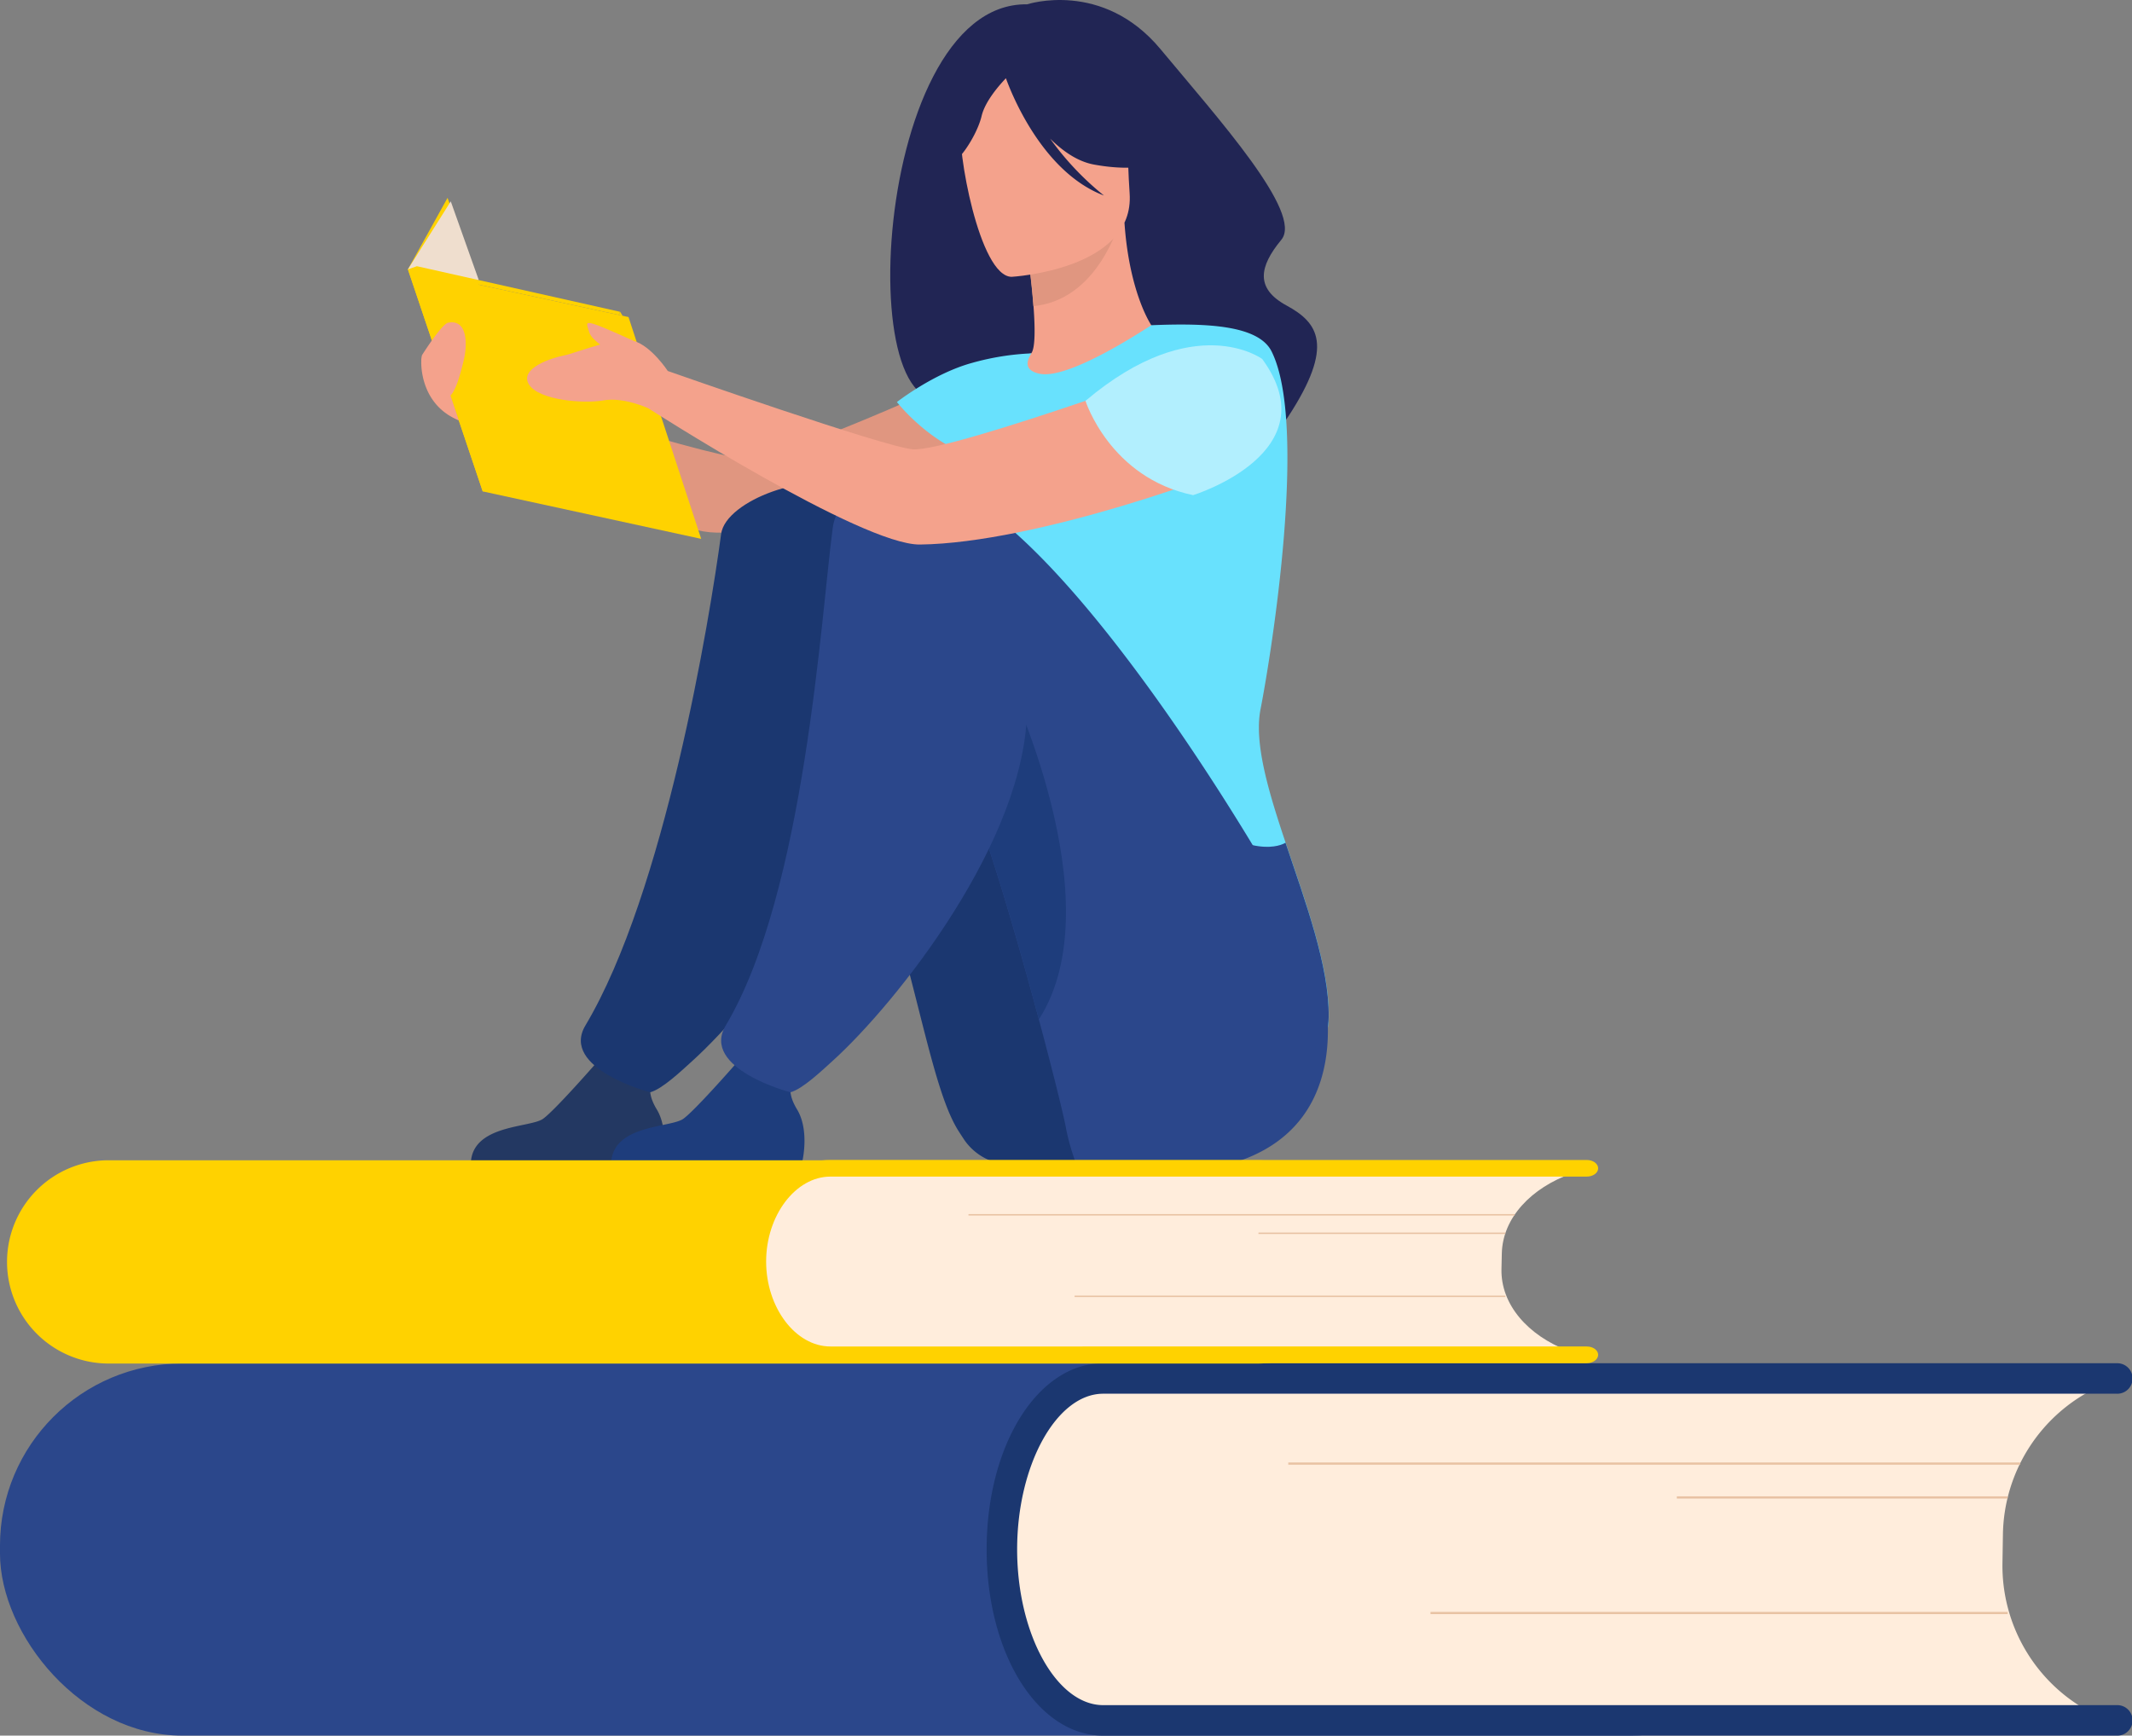 <svg xmlns="http://www.w3.org/2000/svg" viewBox="0 0 921.5 750.3"><rect x="0" y="0" width="921.5" height="750.3" fill="#808080" stroke="none"/><defs><style>.cls-1{fill:#2b478b;}.cls-2{fill:#ffeddc;}.cls-3{fill:#1b3770;}.cls-4{fill:#e8c2a3;}.cls-5{fill:#212554;}.cls-6{fill:#e09680;}.cls-7{fill:#f4a28c;}.cls-8{fill:#68e1fd;}.cls-9{fill:#233862;}.cls-10{fill:#1e3d7c;}.cls-11{fill:#ffd200;}.cls-12{fill:#efdece;}.cls-13{fill:#b2effe;}</style></defs><rect class="cls-1" x="621.16" y="1672.97" width="783.22" height="160.87" rx="78.79" transform="translate(1404.37 2423.27) rotate(180)"/><path class="cls-2" d="M1054.52,1732l-.56,35.16a56.33,56.33,0,0,0,55.42,57.21l415.81,6.64.11-7a71.67,71.67,0,0,1-38.63-64.77l.2-12.37a71.66,71.66,0,0,1,40.67-63.51v-.14l-415.81-6.64A56.33,56.33,0,0,0,1054.52,1732Z" transform="translate(-621.16 -1083.54)"/><path class="cls-3" d="M1536.07,1833.84H1098c-28.25,0-50.39-35.35-50.39-80.49s22.14-80.48,50.39-80.48h438.06a6.59,6.59,0,1,1,0,13.17H1098c-20.17,0-37.21,30.83-37.21,67.31s17,67.32,37.21,67.32h438.06a6.59,6.59,0,1,1,0,13.17Z" transform="translate(-621.16 -1083.54)"/><rect class="cls-4" x="556.82" y="632.23" width="316.31" height="0.95"/><rect class="cls-4" x="724.76" y="646.87" width="143.01" height="0.95"/><rect class="cls-4" x="618.29" y="696.83" width="249.48" height="0.95"/><g id="girl_2" data-name="girl 2"><path class="cls-5" d="M1065.11,1085.41s32.6-10.76,57.65,19.38,61.75,70.86,52.23,82.39-11.43,21,2.23,28.42,20.88,17.2.76,48c-13.13,20.09-15.92-6.64-55.79-5.32s-70.36-18.79-83.69-7.74C988.2,1292.22,995.52,1084.27,1065.11,1085.41Z" transform="translate(-621.16 -1083.54)"/><path class="cls-6" d="M1052.66,1239.27s-91.61,43.32-109.24,42.55S812.08,1244,812.08,1244l2.76,18.69s83.83,48.21,113.13,50.94c28.85,2.7,127.51-25.89,137-31.93S1080.34,1245.37,1052.66,1239.27Z" transform="translate(-621.16 -1083.54)"/><path class="cls-7" d="M1041.26,1281.73c8.53,5.92,19.22,10.8,32.65,13.9,50.32,11.63,69.6-30.91,76.85-60.1a43.33,43.33,0,0,0-17-5.24c-3.64-.43-7.47-.71-10.63-.87-5.65-4.33-14.07-22-15.94-49.55l-2.36.64-39.66,10.85s1.81,12.61,2.7,24.53c.69,9.32.8,18.23-1,20.41-3.09.67-4.95,1.11-4.95,1.11a.06.06,0,0,1,0,0A255.41,255.41,0,0,0,1041.26,1281.73Z" transform="translate(-621.16 -1083.54)"/><path class="cls-6" d="M1065.11,1191.37s1.83,12.6,2.71,24.52c22.47-2.25,32.9-23.64,37-35.37Z" transform="translate(-621.16 -1083.54)"/><path class="cls-7" d="M1058.41,1203.21s53.33-3,51-36.13,3-55.92-31.19-55.44-39.86,13.61-41.77,24.87S1044.47,1203.12,1058.41,1203.21Z" transform="translate(-621.16 -1083.54)"/><path class="cls-5" d="M1036.69,1118c7.52-10.57,13.9-8.83,17.6-6.08,28-18.09,48.43,4.23,48.43,4.23,5.27,23.55,23.41,36,23.41,36s-9.27,6.69-32.07,2.54c-7-1.27-13.42-5.69-19-11.21a124.86,124.86,0,0,0,23.26,24.59c-27.62-10.44-41-46.86-42.38-50.71-3,3.15-9,10-10.5,16.31-2.05,8.64-10.89,22.15-16,21.92C1029.41,1155.5,1025.41,1133.8,1036.69,1118Z" transform="translate(-621.16 -1083.54)"/><path class="cls-8" d="M1037.06,1279.16c-2.88,25.7,1.4,37,28.06,96.4,22.52,50.16-3,95.33-3,95.33s54.79,44.06,94.13,61.1c21.86,9.49,39,10.63,39.23-8.76.29-21.94-10-49.61-18.65-75.4-7.46-22.24-13.69-43.09-10.84-57.67,4.81-24.61,20.51-123,4.81-154.64-5.63-11.37-27.77-12.39-52-11.39-7.56,4.87-36.34,23.31-48.17,21l-.66-.14c-5.57-1.4-5.57-4.73-3-8.69a111.71,111.71,0,0,0-25.6,4.1c-16.7,4.55-32.54,16.94-32.54,16.94S1020.16,1272,1037.06,1279.16Z" transform="translate(-621.16 -1083.54)"/><path class="cls-3" d="M1055.5,1586.83a24.64,24.64,0,0,1-17.73-10.79c-.64-1-1.33-2-2-3.09-15.1-22.85-21-92.84-54.93-167.39-8.27-18.15-37.95-21.42-46-41.93,0,0-19.92-66.51,38.14-68.47s155.49,185,157,204.66C1131.4,1518.82,1168.29,1599.56,1055.5,1586.83Z" transform="translate(-621.16 -1083.54)"/><path class="cls-9" d="M824.74,1585.3h82.64s3.09-13.18-2.34-22.15c-4.8-7.93-3-12.45.6-19a31.93,31.93,0,0,1-13.92,2.62c-4.12-.23-8.47-2.1-12.29-4.32-3.55,4.06-18.78,21.32-23.54,24.74C850.49,1571.05,826.41,1569.66,824.74,1585.3Z" transform="translate(-621.16 -1083.54)"/><path class="cls-3" d="M932.85,1314.38c-5,37.31-24.4,155-58.68,212.5-11,18.52,27.84,28.9,28.05,28.84,5.22-1.36,13.91-9.68,17.91-13.29,27.83-25.08,84.32-96.1,84.32-153,0-27.76.49-80.78-19.7-94.26C972.32,1286.84,934.83,1299.57,932.85,1314.38Z" transform="translate(-621.16 -1083.54)"/><path class="cls-1" d="M989.36,1364c8.1,20.52,30.85,18,39.13,36.16.35.77.69,1.54,1,2.3,4.25,9.42,8.26,18.84,12,28.15,7.91,19.44,19.69,60.11,28.54,93.06,6,22.36,10.66,41.18,11.84,47.36a91.81,91.81,0,0,0,4.94,16.85c126.58,19.53,110.62-67.69,103.67-88.07-6.33-18.62-116.65-210.87-174.71-208.9S989.36,1364,989.36,1364Z" transform="translate(-621.16 -1083.54)"/><path class="cls-10" d="M885.4,1585.3H968s3.09-13.18-2.33-22.15c-4.81-7.93-3-12.45.59-19a31.93,31.93,0,0,1-13.92,2.62c-4.12-.23-8.47-2.1-12.29-4.32-3.55,4.06-18.78,21.32-23.54,24.74C911.15,1571.05,887.07,1569.66,885.4,1585.3Z" transform="translate(-621.16 -1083.54)"/><path class="cls-10" d="M1029.52,1402.47c4.25,9.42,8.26,18.84,12,28.15,7.91,19.44,19.69,60.11,28.54,93.06.06.14.14.28.21.41,32.91-51.32-14.5-148.53-14.5-148.53C1044.51,1380.74,1035.84,1390.36,1029.52,1402.47Z" transform="translate(-621.16 -1083.54)"/><path class="cls-1" d="M981.09,1311.74c-5,37.3-12,157.69-46.26,215.14-11.05,18.52,27.84,28.9,28,28.84,5.22-1.36,13.91-9.68,17.91-13.29,27.83-25.08,84.32-96.1,84.32-153,0-27.76-32.58-78.56-52.76-92C999.91,1289.07,983.07,1296.92,981.09,1311.74Z" transform="translate(-621.16 -1083.54)"/><polygon class="cls-11" points="176.31 116.44 193.44 85.53 206.89 123.05 287.35 196.38 208.64 212.43 176.31 116.44"/><polygon class="cls-11" points="271.66 137.06 303.07 232.95 208.64 212.43 176.31 116.44 271.66 137.06"/><polygon class="cls-11" points="268.04 134.8 180.19 115.08 176.31 116.44 267.39 136.13 268.04 134.8"/><polygon class="cls-11" points="268.04 134.8 269.09 136.5 267.39 136.13 268.04 134.8"/><polygon class="cls-12" points="176.31 116.44 194.83 87.04 206.94 121.08 180.19 115.08 176.31 116.44"/><path class="cls-7" d="M864.73,1237.25c3-.57,9.36-3,15.83-4.76-1.93-1.5-4.08-3.34-4.68-5.23-1.15-3.65-1.92-4.82,1.93-3.67s17.3,7.33,17.3,7.33l0,0c7.65,2.23,14.69,13,14.69,13s94.68,33.28,106.08,33.86c17.62.88,134.91-42.31,134.91-42.31,27.68,6.11,21.47,40.12,11.94,46.15s-93.92,36.74-143.94,37.32c-25.33.29-117.49-58.94-117.49-58.94s-10.77-4.92-19.23-3.38-28.08,0-32.32-6.93S859.73,1238.21,864.73,1237.25Z" transform="translate(-621.16 -1083.54)"/><path class="cls-13" d="M1090.33,1256.83s10.49,33.21,46.52,40.76c0,0,59.49-18.33,29.87-58.86C1166.72,1238.73,1137.43,1217,1090.33,1256.83Z" transform="translate(-621.16 -1083.54)"/><path class="cls-7" d="M803.25,1239.75h0a9,9,0,0,1,.32-2.7s8.48-13.43,11.26-14c8.47-1.68,8.47,9.47,6.67,16.66-1.25,5-3.07,12.26-5.65,14.85l3.6,10.68C802.23,1258.25,803.25,1239.75,803.25,1239.75Z" transform="translate(-621.16 -1083.54)"/><path class="cls-1" d="M1156.21,1532c21.86,9.49,39,10.63,39.23-8.76.29-21.94-10-49.61-18.65-75.4,0,0-11.9,8.21-37.52-10.58C1119.06,1422.43,1144.54,1499,1156.21,1532Z" transform="translate(-621.16 -1083.54)"/></g><path class="cls-11" d="M668.14,1673h496.64a43.93,43.93,0,0,0,43.93-43.94h0a43.94,43.94,0,0,0-43.93-43.94H668.14A43.94,43.94,0,0,0,624.2,1629h0A43.94,43.94,0,0,0,668.14,1673Z" transform="translate(-621.16 -1083.54)"/><path class="cls-2" d="M947.62,1617.3l-.42,19.17c-.37,17,18.15,30.94,41.36,31.22l310.32,3.62.08-3.82c-17.41-6.62-29.16-20-28.83-35.33l.15-6.75c.33-15.32,12.67-28.43,30.36-34.64v-.08l-310.32-3.62C967.11,1586.8,948,1600.33,947.62,1617.3Z" transform="translate(-621.16 -1083.54)"/><path class="cls-11" d="M1307,1672.85H980.08c-21.09,0-37.61-19.29-37.61-43.91S959,1585,980.08,1585H1307c2.72,0,4.92,1.6,4.92,3.59s-2.2,3.59-4.92,3.59H980.08c-15.06,0-27.78,16.82-27.78,36.72s12.72,36.72,27.78,36.72H1307c2.72,0,4.92,1.61,4.92,3.59S1309.72,1672.85,1307,1672.85Z" transform="translate(-621.16 -1083.54)"/><rect class="cls-4" x="418.6" y="524.85" width="236.06" height="0.61"/><rect class="cls-4" x="543.93" y="532.84" width="106.73" height="0.61"/><rect class="cls-4" x="464.47" y="560.09" width="186.19" height="0.61"/></svg>
